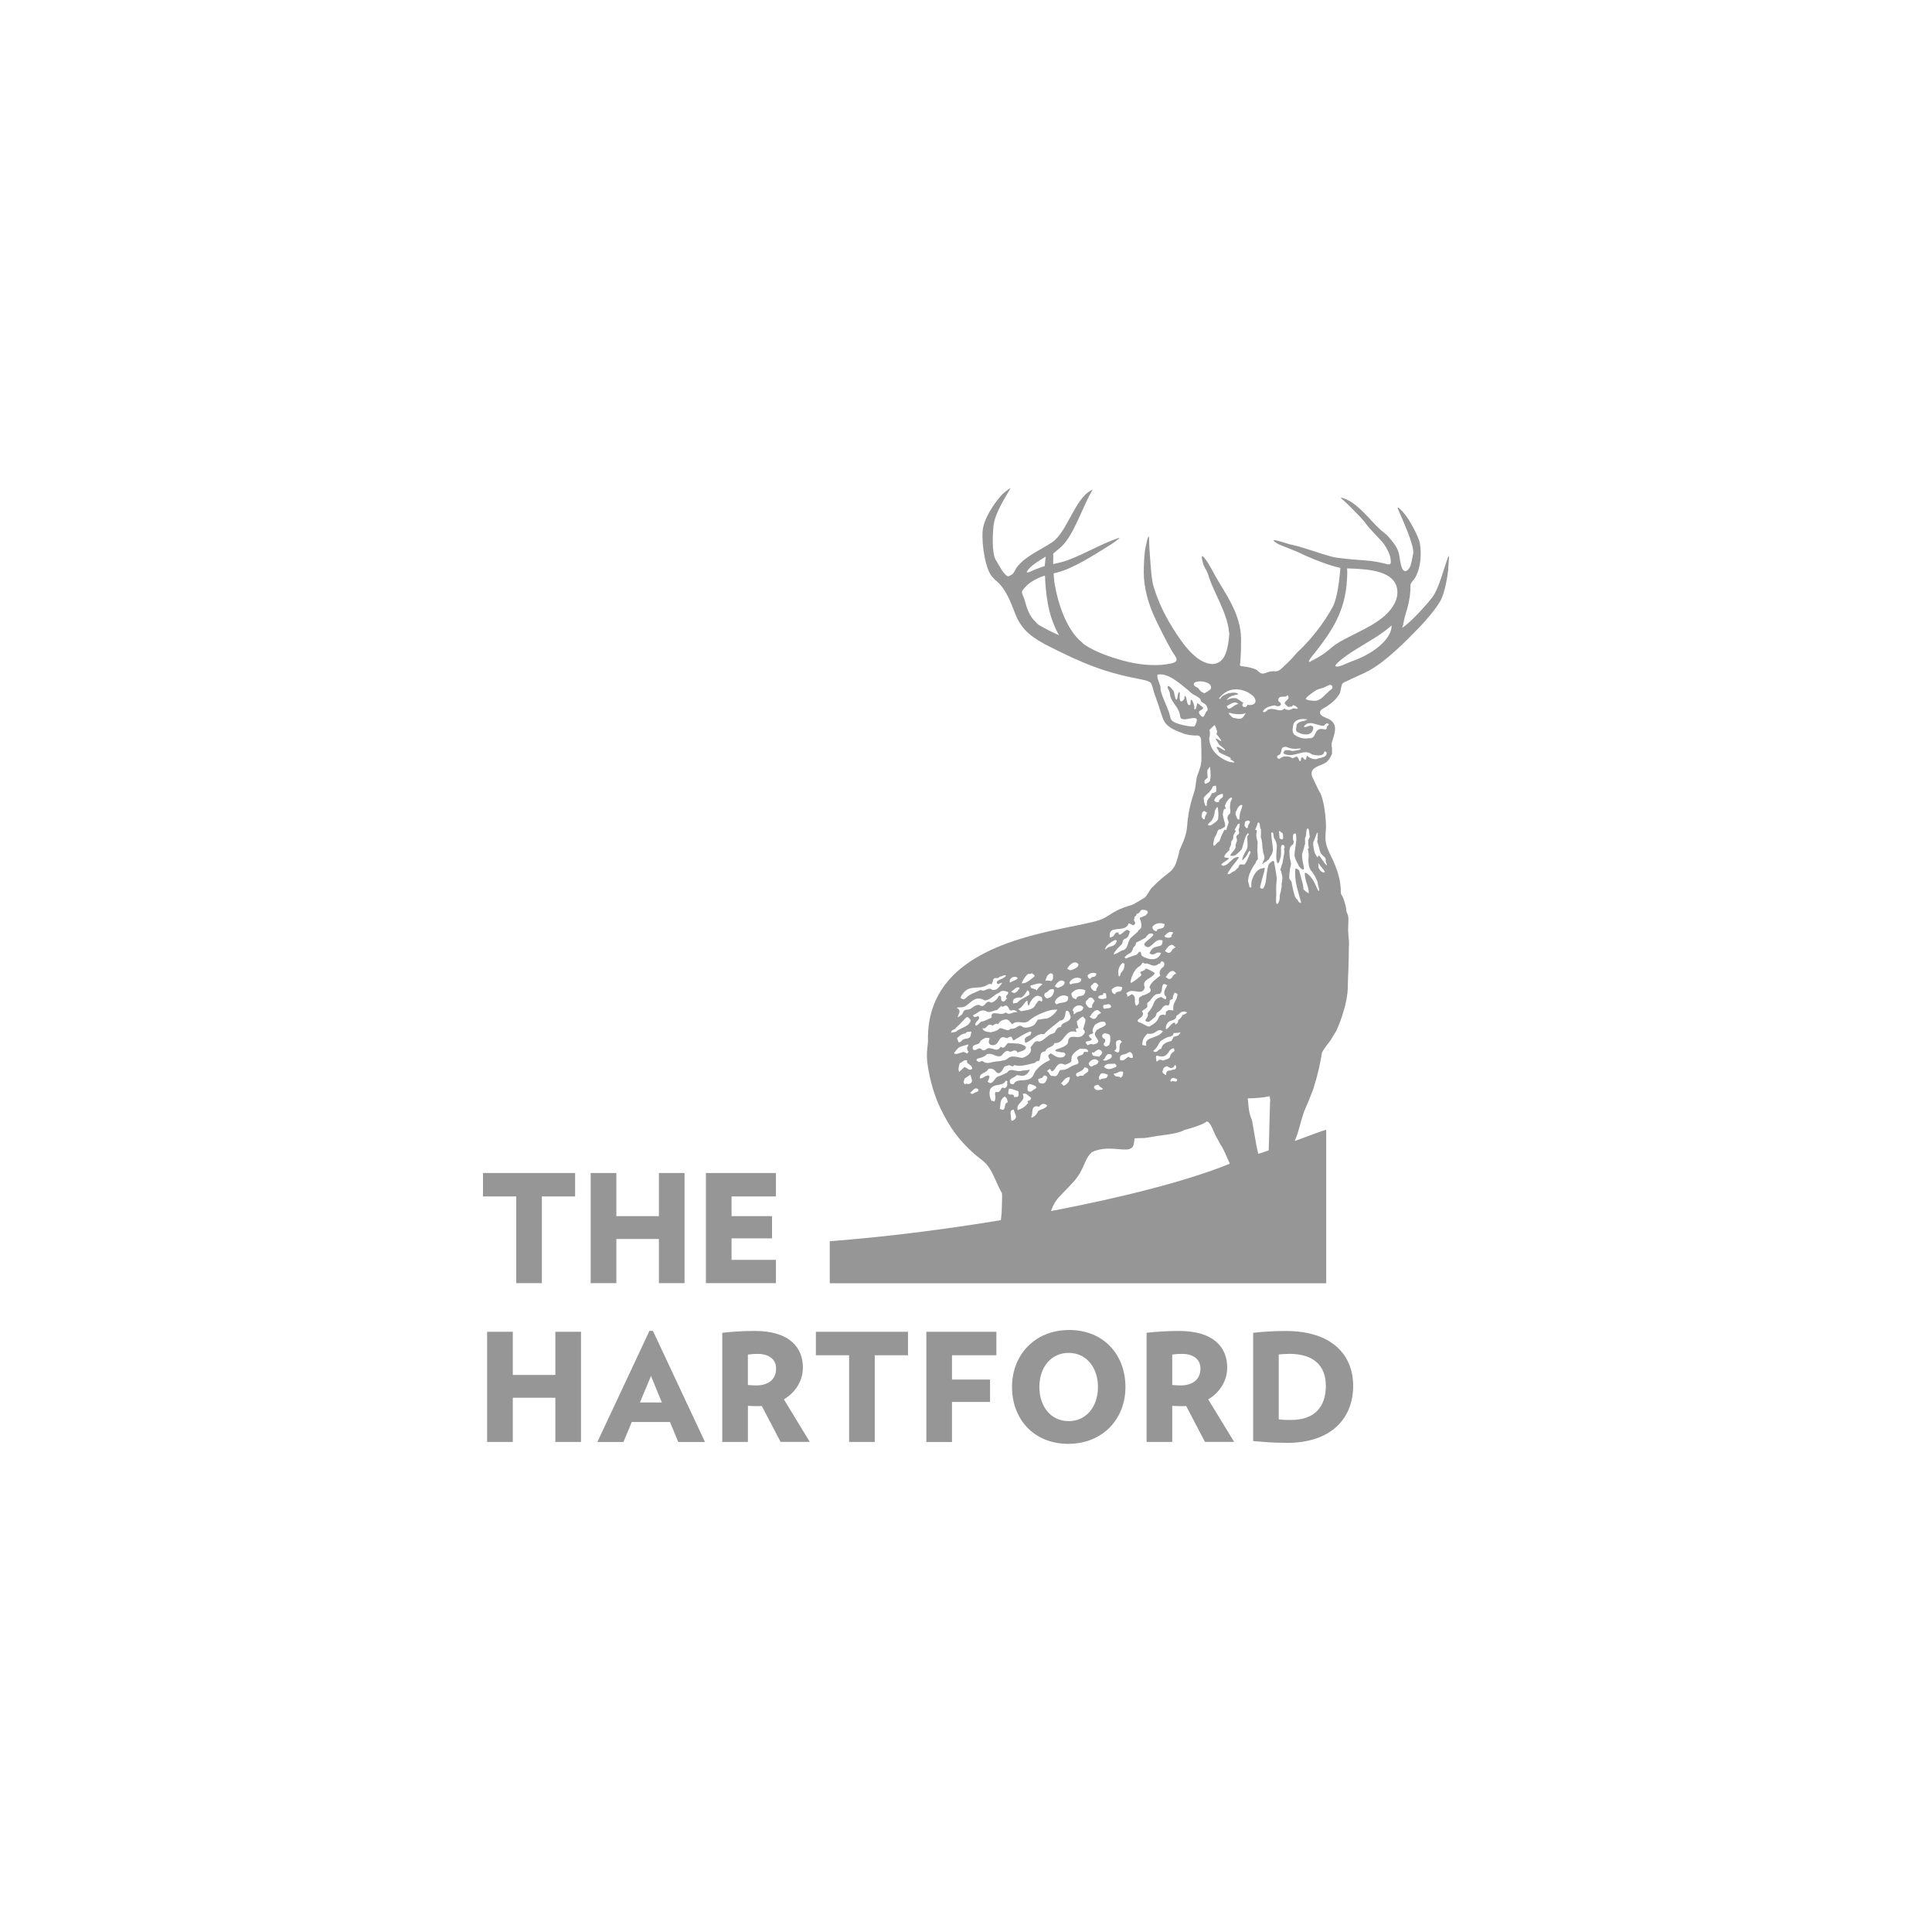 <?xml version="1.0" encoding="UTF-8"?><svg id="Layer_1" xmlns="http://www.w3.org/2000/svg" viewBox="0 0 400 400"><defs><style>.cls-1{fill:#969696;}</style></defs><polygon class="cls-1" points="100 242.86 100 247.71 106.88 247.71 106.88 265.66 112.19 265.66 112.19 247.71 119.07 247.71 119.07 242.86 100 242.86"/><polygon class="cls-1" points="136.42 265.66 136.42 256.52 127.61 256.52 127.61 265.66 122.29 265.66 122.29 242.86 127.61 242.86 127.61 251.79 136.42 251.79 136.42 242.86 141.73 242.86 141.73 265.66 136.42 265.66"/><polygon class="cls-1" points="146.15 265.66 146.15 242.86 160.65 242.86 160.65 247.71 151.46 247.71 151.46 251.79 159.84 251.79 159.84 256.39 151.46 256.39 151.46 260.84 160.65 260.84 160.65 265.66 146.15 265.66"/><path class="cls-1" d="m134.78,284.88l2.25,5.49h-4.54l2.29-5.49Zm-.32-9.34l-10.78,23.01h5.4l1.72-4.14h7.91l1.72,4.14h5.53l-10.78-23.01h-.72Z"/><path class="cls-1" d="m156.9,280.31c-.81,0-1.31.03-2.06.14v6.3c.69.05,1.07.09,1.69.09,2.53,0,4.15-1.22,4.15-3.51,0-1.9-1.49-3.02-3.78-3.02m4.72,18.23l-3.9-7.44c-.32.03-.6.03-.91.03-.78,0-1.22-.03-1.96-.06v7.47h-5.31v-22.6c1.94-.22,4.06-.38,6.75-.38,7.13,0,9.94,3.4,9.94,7.56,0,2.71-1.47,5.14-3.94,6.6l5.37,8.81h-6.04Z"/><polygon class="cls-1" points="191.79 275.73 191.79 298.55 197.1 298.55 197.1 290.26 204.98 290.26 204.98 285.62 197.1 285.62 197.1 280.59 206.29 280.59 206.29 275.73 191.79 275.73"/><path class="cls-1" d="m266.94,280.31c-.91,0-1.38.03-2.19.12v13.44c.97.1,1.37.12,2.53.12,5,0,7.22-2.81,7.22-7.07s-2.62-6.62-7.55-6.62m-.51,18.42c-2.68,0-4.19-.12-6.99-.37v-22.41c2.65-.28,4.5-.37,6.78-.37,9.5,0,13.93,4.92,13.93,11.36s-4.22,11.8-13.72,11.8"/><polygon class="cls-1" points="168.92 275.73 168.92 280.59 175.8 280.59 175.8 298.54 181.11 298.54 181.11 280.59 187.99 280.59 187.99 275.73 168.92 275.73"/><polygon class="cls-1" points="114.98 275.73 114.98 284.67 106.17 284.67 106.17 275.73 100.85 275.73 100.85 298.54 106.17 298.54 106.17 289.39 114.98 289.39 114.98 298.54 120.29 298.54 120.29 275.73 114.98 275.73"/><g><path class="cls-1" d="m244.76,280.31c-.8,0-1.31.03-2.06.14v6.3c.69.05,1.06.09,1.69.09,2.53,0,4.15-1.22,4.15-3.51,0-1.9-1.5-3.02-3.78-3.02m4.72,18.23l-3.9-7.44c-.32.03-.6.03-.91.03-.78,0-1.22-.03-1.97-.06v7.47h-5.31v-22.6c1.94-.22,4.06-.38,6.75-.38,7.13,0,9.94,3.4,9.94,7.56,0,2.71-1.47,5.14-3.94,6.6l5.38,8.81h-6.04Z"/><path class="cls-1" d="m221.26,280.1c-3.62,0-6.07,2.95-6.07,7.06s2.44,7.07,6.07,7.07,6.06-2.99,6.06-7.07-2.44-7.06-6.06-7.06m-.1,18.83c-7.09,0-11.63-5.08-11.63-11.77s4.75-11.8,11.84-11.8,11.64,5.08,11.64,11.8-4.79,11.77-11.85,11.77"/><path class="cls-1" d="m215.89,232.73c-.2,0-.39.12-.57.24l-.1.05-.03.04v.04s-.04.26-.04.26l-.02.12h.1s.02-.02.02-.02c.17,0,.42.19.68.19h.02c.18,0,.34-.11.46-.39l.02-.04-.02-.04c-.14-.32-.32-.45-.51-.45"/><path class="cls-1" d="m213.51,232.27c-.62-.15-1.26-.16-1.87-.18l.4,1.38.64-.02c0-.33-.04-.48.41-.51.49,0,.74.07,1.09-.31l-.24-.29-.43-.07Z"/><path class="cls-1" d="m299.96,115.13s-.08.03-.09.07c-.94,2.31-1.85,6.51-3.33,8.47-1.1,1.43-4.41,5.13-6.04,6.18-.11.07-.18.11-.22.14.05-.13.12-.3.16-.41.07-.19.11-.39.13-.57.38-2.33,1.46-3.98,1.46-7.92,0-.38.71-1.07.9-1.38,1.26-2.13,1.4-5.03,1.04-7.21-.23-1.44-2.33-5.15-3.12-6.03-.07-.09-1.28-1.56-1.45-1.38-.07.06.06.36.12.48.69,1.66,3.39,7.43,3.06,9.07-.13.64-.41,2.29-.64,2.7-.08.16-.54.96-1.02.91-1-.08-1.08-3.1-1.4-4.04-.44-1.22-1.24-2.15-2.22-3.26-.3-.34-1.04-.88-1.39-1.18-2.22-1.96-4.99-5.99-8.19-6.74-.02,0-.04-.01-.06.03-.01.03.02.12.08.18.12.12.87.68,2.4,2.27.88.9,2.07,2.07,2.78,3.08.85,1.2,2.95,3.09,3.68,4.16.5.74,1.2,1.95,1.32,3.06.08.73.08.95-.34,1.04-.27.08-2.08-.61-4.86-.82-.25,0-2.58-.21-2.83-.21-3.51-.4-3.29-.24-6.28-1.19-2-.63-4.43-1.5-6.6-1.94-.26-.05-3.14-1.04-3.31-.83-.13.14.83.74,1.04.83.85.38,3.3,1.29,4.24,1.73,1.19.59,2.27,1.05,3.33,1.47,1.65.65,3.22,1.24,5.2,1.7-.18,2.39-.65,6.37-1.6,8.09-1.89,3.44-4.52,6.77-7.29,9.37-.59.56-1.15,1.37-1.95,2.09-.68.63-1.58,1.66-2.23,1.81-.41.09-.98-.03-1.45.07-.66.14-1.17.51-1.74.42-.56-.1-.75-.59-1.24-.84-.65-.29-1.71-.52-2.52-.63-.61-.07-.86,0-.75-.56,0-.02.04-.06.06-.41.14-1.82.16-3.51.15-4.8-.08-5.25-3.38-9.43-5.34-12.98-.48-.87-1.5-2.85-2.29-3.76-.88-.98-.35.72-.22,1.27.17.63.72,1.34.9,1.87.14.3.25.74.35,1.04,1.04,3.1,3.69,7.28,4.09,11.03.02.24.08.54.07.7-.24,2.45-.6,5.53-2.91,6.03-.14.04-.34.08-.49.08-3.64-.02-6.79-5.02-8.41-7.63-1.63-2.65-2.83-5.07-3.89-8.48-.49-1.57-.69-6.16-.84-7.82-.03-.28-.06-1.99-.07-2.22,0-.09-.04-.22-.1-.22-.19,0-.48,1.55-.58,1.96-.33,1.32-.42,4.21-.42,5.39,0,3.28.97,6.57,2.3,9.44.8,1.74,2.55,5.21,3.53,6.88.29.49,1.03,1.44.98,1.8-.11.84-1.71.82-2.22.97-2.52.37-5.88.05-8.84-.77-2.85-.79-5.5-1.72-7.85-3.19-.25-.2-.53-.36-.7-.61-3.14-2.47-5.03-8.12-5.7-12.44-.1-.73-.16-1.69-.15-1.83.29-.07.54-.14.79-.2,3.31-.84,7.77-3.73,10.26-5.28.85-.51,1.68-1.06,2.45-1.7.09-.08.12-.12.1-.15-.01-.02-.08-.01-.17.02-3.6,1.13-8.39,4.09-11.74,4.96-.24.07-1.18.31-1.8.42,0-.32.03-.97.03-1.11,0-.39-.01-.75-.01-1.08.38-.26.77-.66,1.3-1.07,2.87-2.26,4.79-8.75,6.76-11.95.02-.03.09-.13.06-.15-.03-.03-.08,0-.16.05-3.46,1.63-5.09,8.76-8.19,10.8-2.52,1.67-5.68,2.94-7.38,5.29-.2.27-.62,1.3-.97,1.4-.14.03-.64.48-.91.33-.92-.56-1.75-2.33-2.38-3.32-.91-1.45-.66-5.68-.47-7.25.29-2.42,2.28-5.55,3.45-7.54.03-.04.04-.07.03-.08-.02-.02-.05,0-.09.02-.46.18-1.6,1.21-1.79,1.42-1.63,1.86-3.72,4.95-3.89,7.53-.17,2.43.5,7.82,2.07,9.42.28.34.57.64.92.89,1.93,1.73,2.83,4.31,3.82,6.81.31.83.65,1.47,1.19,2.22,1.77,2.65,5.12,4.08,8.12,5.58,2.84,1.41,6.19,2.87,9.38,3.88,2.02.64,4.68,1.3,7.09,1.74.91.18,1.72.35,2.18.73.32.27.53,1.42.72,1.99.23.72.51,1.43.7,1.99.53,1.48.86,2.91,1.41,3.98.78,1.44,2.63,2.06,4.33,2.69.22.03,1.27.35,2.49.28.78-.03.88.91.84,1.35-.03.63.05,1.06.04,1.69-.03,1.63.11,1.63-.1,3.03-.04.32-.42,1.3-.68,2.1-.06.12-.13.25-.15.36-.16.78-.26,2.24-.51,3.03-.23.83-1.25,3.36-1.51,7.23-.11,1.56-.68,3.04-1.39,4.54-.33.7-.27,1.09-.53,1.88-.27.83-.42,1.47-.7,1.9-.11.17-.57.84-.86,1.07-1.55,1.2-2.53,2.02-3.83,3.36-.51.51-1.06,1.81-1.54,2.07-.32.18-2.15,1.34-2.59,1.47-2.73.82-3.37,1.27-5.55,2.63-4.7,2.92-37.26,2.77-36.66,25.59,0,.26-.06.79-.13,1.34-.13,1.12-.16,2.34.1,3.85.51,3.24,1.41,6.22,2.6,8.69,2.03,4.22,3.92,6.65,6.92,9.37.76.68,1.64,1.25,2.39,1.98,1.5,1.47,2.28,4.29,3.42,6.21.12.13-.05,4.01-.05,4.06-.02.11-.07.77-.16,1.55-11.91,1.97-24.24,3.51-35.43,4.36v8.7h102.79v-31.78c-.72.17-3.58,1.24-6.55,2.35.05-.11.17-.38.18-.41.2-.51.35-.87.37-.96.64-1.92,1.03-3.99,1.73-5.48.46-.96,1.6-3.96,1.6-3.96,1.01-3.22,1.43-5.32,1.78-7.43.06-.46,1.61-2.38,1.61-2.38.46-.6.82-1.41,1.34-2.14,0,0,2.49-5.18,2.42-9.65-.02-.82.23-4.53.2-7.75.02-.18.05-.35.05-.56,0-.61-.06-1.17-.13-1.74,0-.05,0-.1,0-.15-.01-.12,0-.26-.02-.38-.13-.83.06-2.46.01-3.19-.06-.97-.4-.86-.46-1.86-.06-.68-.27-1.2-.45-1.84-.12-.47-.39-.89-.61-1.3-.04-.27-.07-.47-.07-.55.12-3.47-2.18-7.59-2.25-7.74-1.09-2.52-.97-2.62-.79-5.71-.12-3.78-.75-5.83-1.13-6.79-.16-.09-1.33-2.61-1.71-3.43-.16-.34-.18-.71-.1-1.05.26-1.08,2.13-1.39,2.89-1.91.49-.32,1.03-1.15,1.26-1.75.02-.06.03-.11.03-.19v-1.15c0-.09-.06-.16-.07-.24-.03-.18.02-.44,0-.64,0-.06,0-.11.02-.17.66-2.04,1.35-3.84-.6-4.86-.8-.43-1.87-.61-1.83-1.42.03-.61.81-.84,1.27-1.14,1.23-.8,2.07-1.55,2.77-2.69.29-.5.29-1.83.65-2.17.24-.25.93-.46,1.38-.7,1.48-.76,2.92-1.26,4.24-2.02,3.56-2.03,7.41-5.94,10.14-8.75,1.35-1.39,3.52-3.88,4.52-5.68.79-1.46,1.51-5.02,1.6-6.94.03-.46.13-1.99.13-2.06,0-.08,0-.16-.04-.16Zm-87.04,2.76c.79-.99,2.62-2.06,3.34-2.5.09-.05.19-.12.24-.17-.1.84-.15,1.62-.21,1.97-.4.15-1.1.39-1.81.65-.43.15-.99.5-1.63.67-.49.12-.14-.36.07-.63Zm2.1,11.46c-.28-.23-.55-.48-.77-.77-.85-.77-1.51-2.17-1.88-3.55-.7-2.69-1.43-2.15.22-3.8.4-.43,1.06-.86,1.8-1.26.46-.23,1.11-.56,1.54-.67.13-.04.19-.07.41-.11.02.28.06.7.07,1.19.27,4.43,1,7.86,2.84,11.13-1.65-.74-2.72-1.28-4.23-2.16Zm48.87,16.67c.31.19,1.05.38,1.29-.14.14-.36-.36-.51-.53-.81.01-.59.26-.81.83-.83.47,0,.76.1,1.1-.33.31.43.26.69-.11,1.03l-.18.16c-.18.17-.32.34-.31.59.31.2.52.73.97.66.33-.15.58.1.64-.25.09-.41,1.47.57,1.01.64-.46.07-.67-.26-1.1.04-.41.27-1.18.29-1.56-.1-.86.97-2.06-.23-3.23.19-.1,0-.18.04-.26.12l-.23.21c-.26.26-.45.29-.8.15.52-.97,1.52-1.11,2.48-1.33Zm-7.24-3.25c.9.2,1.45.36,2.11.82l.7.51c.27.35.83,1.09.19,1.64-.52.3-.97.27-1.4.14.03.72-1.37.7-.95-.22.03-.04.13-.08.2-.11-.11-.07-.22-.11-.32-.19-.41-.28-.82-.59-1.19-.77-.59-.17-1.52.03-1.98.39.32-.87,1.6-1.06,2.37-1.22-.35-.59-1.61-.28-2.06-.22-.78.34-1.26.43-1.72,1.18l-.23-.13c1.15-1.36,2.3-2.07,4.28-1.81Zm0,6.06c-.14,0-1.12-.15-1.39-.24-.12-.05-1.15-.98-.77-1,.33-.01.5.13.88.19.87.13,2.07.17,2.58-.19-.32.41-.48,1.14-1.3,1.24Zm.57,17.94c0,.29-.43,1.23-.54,1.89-.07.47-.05.85-.07.91,0,0,.01,0,0,.04-.02,0,0,.02-.09.05h-.14s-.05,0-.11-.04c-.04-.04-.1-.1-.13-.16-.02-.06-.07-.18-.1-.3-.02-.09-.25-.44-.25-.64,0-.01,0-.02,0-.03.03-.16.04-.26.04-.28h0s0,0,0,0c0-.02,0-.02.02-.04.01-.02.03-.06.04-.11.06-.09.1-.21.16-.34.11-.27.25-.55.39-.69.1-.12.19-.2.28-.26.1-.07.18-.12.31-.12.06-.01.12.02.15.05.03.04.03.06.03.08Zm-3.24-20.57c.68-.35,1.78-1.28,2.4-.41-.91-.07-1.99,1.8-2.4.41Zm3.67,24.73c.02-.06.04-.12.04-.12v-.02s.01-.58.18-.72c.13-.1.44-.18.62-.2.05,0,.26.2.29.22.06.05.03.05.03.07,0,.15-.41.65-.43.84-.02.1-.03.2-.03.28-.03.08-.03.11-.04.12-.02.02.05.02-.08.06h-.03s-.05,0-.05,0c-.01,0-.02,0-.02,0t-.09-.02s-.06-.05-.1-.09c-.03-.02-.05-.08-.09-.14,0-.03-.17-.18-.19-.29h0Zm-6.17-20.82c.23.35.54,1.18.5,1.57-.02.1-.09.19-.14.29.37.39.9,1.15,1.05,1.41l-.23.02c-.26-.2-.6-.43-.97-.5l.02.15c.28.31.4.72.66,1.04.36.45,1.07.72,1.3,1.27h-.24c-.32-.28-1.09-.66-1.5-.78l.02.31s.04.07.07.1c.01,0,.03,0,.05.01,0,.04.01.07.03.12.06.09.12.16.17.25.05.11.08.22.1.33.11.08.21.16.33.21,0,.02,0,.02.01.03l1.74.79c.15.08.34.25.45.39-.09.02-.17.05-.24.08.29.1.44.26.68.36.08.13.17.23.26.35-.12-.03-.24-.06-.36-.06-.32-.03-.64-.12-.96-.2-1.67-.67-3.85-2.12-3.92-4.84.17-.53.19-1.11.06-1.62l-.02-.04c.32-.37.79-.84,1.08-1.03Zm3.21,17.3c.05.25.1.92-.06,1.05-.15.15-.3.27-.3.27-.01,0-.04.03-.04.04,0,0-.15.36-.17.48-.02.13.08.54.21.76.13.24-.1.76-.17.94-.07.16-.23.69-.25.81,0,.14-.1.18-.18.09-.08-.08-.19-.12-.2-.07-.04.04-.24.36-.26.48-.04.13-.35.67-.41.82-.04.17-.2.65-.28.78-.04.12-.15.41-.22.43-.07.01-.13.04-.13.04h-.02s-.03,0-.04,0c-.02.01-.48.57-.67.71-.69.44,0-1.69,0-1.69.08-.1.31-.5.36-.62.03-.13.17-.48.2-.59.04-.11.23-.37.29-.4.05,0,.13-.03.15-.03.02,0,.05.02.06.02h.04s.98-.41,1.05-.68c.07-.26-.19-1.11-.24-1.3-.05-.19-.22-.86-.23-1.04-.03-.18.09-.92.24-1.14.16-.23.32-.02.35-.06.04-.03.04-.09,0-.12-.03-.02-.14-.55-.17-.56-.04-.02.17-.3.23-.57.06-.28.65-.92.84-1.04.2-.12.37-.11.41.03.05.13-.28.66-.32.85-.03.19-.15,1.05-.09,1.3Zm-5.34,2.21h-.09s-.04,0-.1-.01c-.04-.03-.07-.06-.11-.11-.01-.03-.06-.08-.09-.14,0-.04-.17-.19-.18-.31h0c.01-.08.03-.15.03-.15,0,0,.02-.62.18-.77.13-.11.23-.2.41-.21.04,0,.27.21.28.22.05.06.25.06.25.08,0,.15-.4.69-.44.89-.02.12-.02.23-.03.31-.02.08-.02.11-.03.14-.02,0,.05.02-.08.06Zm.51-3.09v.05c0,.11,0,.18-.08.26l-.04.02s-.02,0-.04,0c-.09,0-.11-.03-.12-.04,0,0-.02-.02-.02-.04-.02,0-.02-.04-.05-.06-.02-.07-.05-.15-.07-.23-.06-.17-.13-.37-.15-.52-.03-.22-.06-.47-.07-.65,0-.03,0-.07,0-.1,0-.08.03-.1.08-.18.06-.07.14-.15.23-.27.18-.21.6-.49.85-.79.49-.59.59-.79.7-1.15,0,0,.87-.35.69.01-.06.16.05.11.05.17,0,.22-.01.49,0,.59,0,.15-.01.35-.23.41-.13.04-.31.2-.44.21h-.09c-.07,0-.12,0-.16-.02,0,.02,0,.02-.02.03-.02.02-.07.27-.1.31-.09.09-.21.42-.35.56-.24.27-.49.6-.5.74-.06.38-.09.49-.08.64,0,0,0,0,0,.01Zm.16-5.79s-.15-1.12,0-1.37c.16-.24.52-.67.52-.61,0,.08.32,2.74-.18,3.11-1.35,1-.94-.33-.94-.33.35-.27.52-.49.56-.5.05-.02.08-.06.06-.09,0-.05-.02-.16-.02-.2Zm2.4,5.26c-.54.2-.81.02-1.03-.29.23-.75.88-1.23,1.74-1.37.08.16.14.47.02.66-.03.08-.21.23-.27.28l-.23.16c-.29.29-.27.21-.24.56Zm-1.41,3.67c.16-.33.35-.86.38-.95.01-.11.08-.48.1-.6.02-.11.07-.3.08-.35.02-.04.24-.53.38-.62.13-.1.21.05.21.14,0,.09.12,1.21.1,1.59-.03.4-.07.73-.08.76,0,.02-.17.21-.2.25-.03.06-.12.15-.21.24-.09.08-.86.64-1.07.73-.2.09-.54.03-.62-.09-.09-.11.77-.78.93-1.1Zm-3.17-28.55c1.31-.25,3.47.38,2.76,1.63,0,0-1.14.78-1.2.78,0,0-.53-.21-.63-.28-.32-.21-.58-.7-.79-.85-.19-.16-.99-.29-.78-.92.07-.2.51-.34.64-.35Zm.43,6.16c.02-.1.89-.42.84-.77.01.04-1.14-.96-1.2-.94-.18.09-.11,1.59-.65,1.22-.02-.01.01-.48,0-.56-.02-.13-.36-1.43-.64-1.35-.28.08.06.93-.27,1.06-.78.29-.53-1.78-1.01-1.84-.23.04-.03.52-.2.63-.13.36-.52.58-.73.43-.34-.26-.03-1.75-.2-1.85-.41-.23-.35,1.52-.63,1.57-.26.04-.5-1.57-.57-1.73-.15-.31-.96-1.25-1.15-1.11-.33.22.18.93.23,1.06.15.49.16.95.27,1.27.45,1.17,1.4,1.95,1.78,3.06.33.97-.01,1.44,1.05,1.49.72.04,2.23-.55,2.56-.07.21.29-.33,1.48-.5,1.55-.12.07-.93-.04-1.2-.06-1.1-.15-2.89-.61-3.41-1.15-.36-.37-.35-.95-.63-1.76-.42-1.2-1.4-3.18-1.7-4.47-.07-.31,0-.59-.07-.86-.08-.33-.85-2.05-.57-2.41.1-.11.93-.07,1.28,0,1.74.42,3.26,1.78,4.6,2.84.5.38.91.85,1.36,1.14.57.38,1.17.55,1.63,1.12.07.11.06.36.13.43.49.47,1.09.43,1.29,1.35.19.2.01.63-.15.71-.23.1-.4,1.1-.77,1.14-.16.03-.97-.55-.78-1.14Zm-2.99,62.13c.05.09.48.15.48.19.04.13-.18.14-.4.35-.14-.03-.24.16-.35.16-.29,0-.09-.08-.28.23l-.15.24c-.17.25-.36.46-.62.59v.05s-.06.07-.06.07c0,.03.02.06.02.08.02.37-.25.63-.61.75-.05-.08.06-.37-.08-.37h-.02c-.06.01-.07.01-.11.01h-.2s-.02,0-.02,0l-.02.03c-.51.4-.87.96-1.37,1.31l-.06.04c-.02-.09-.05-.19-.05-.3-.02-.38.13-.78.38-1.07.52-.73,1.7-.29,1.81-1.47.97-.52.57-.82,1.71-.9Zm-5.92,9.69c-.02-.07-.03-.13-.03-.19,0-.15.02-.25.17-.35.31.06.7.18,1.08.16.2.02.4-.02.57-.12.32-.17.51-.36.73-.64l.13-.23c.22-.3.38-.59.98-.7h.04s.16.53.16.53l-.24.19c-.11.07-.23.18-.34.29-.2.22-.34.49-.38.79-.27.48-1,.59-1.59.75-.06-.08-.15-.17-.32-.16-.06,0-.12,0-.19,0h-.16s-.06,0-.06,0l-.15.22c-.08.07-.13.1-.2.11-.04,0-.09-.01-.16-.04.01-.09.01-.16,0-.26l-.05-.32Zm1.42,2.46l.03-.03v-.06s0-.02,0-.02c-.02-.3.2-.43.5-.59.12-.02.22-.07.31-.12.32.23.62.38.89.38.33,0,.59-.24.73-.66.2.12.27.27.28.44,0,.16-.05.16-.12.39-.12.13-.3.17-.52.17-.22.02-.44.18-.68.18-.28,0-.58.08-.71.4l-.06.56c-.32-.13-.78-.46-.77-.73,0-.08.03-.19.13-.31Zm1.61,1.92c.06-.17.18-.11.29-.26.42-.13.68.09,1.05.22-.04.96-.84.15-1.16.44l-.13.13c-.13-.27-.17-.26-.05-.53Zm.62-8.82l-.48.87h0c-1.14.25-1.85.57-2.12,1.61-.39.02-.53.27-.72.44-.22.18-.38.23-.51.22-.13,0-.27-.08-.44-.21.84-.64,1.01-1.27,1.5-2,.02-.04,1.36-1,2.06-.96.1,0,.2-.2.31-.17h.07s.05-.03.05-.03c.33-.26.06-.56.42-.56l.61-.02c.29-.02.47-.07.68-.13-.42.7-.37.68-1.42.93Zm-5.68,1.85l-.83-.14c0-.72.05-1.4,1.05-2.35.2.02.37.03.54.03.72,0,1.01-.31,1.69-.71.07-.02.19-.04.3-.05.29,0,.54.1.68.26-.68.84-1.21.9-2.32,1.36,0,0-1.22.27-1.17,1.12.02.15.04.3.06.48Zm5.57-7.77c0,.14.03.28.07.41-.85.11-.85-.27-1.51.27l-.04.02-.09.63-.11.12c-.14-.07-.3-.12-.47-.12-.38,0-.77.22-.85.6-.31.91-1.12,1.4-1.95,1.87-.72-.06-1.46-.76-2.06-.85l-.33-.21s0-.08-.01-.1c-.03-.38.49-.49.88-.93.16-.21.23-.38.23-.56-.01-.19-.11-.34-.24-.49.11-.11.2-.22.3-.27.27-.21.6-.37.81-.64l.02-.03-.03-.8c.96-.57,1.19-1.89,2.34-1.88.04,0,.08,0,.13,0h.05c.41-.17.48-.65.52-.96l.05-.42c.08-.51.21-.67.42-.67.14,0,.35.08.65.25-.24.48-.67,1.04-.64,1.63.01.27.13.54.41.77v.18c0,.22-.03.25-.23.36-.05-.06-.11-.12-.22-.16l-.16-.08c-.09-.05-.2-.09-.28-.19l-.04-.06h-.07c-.63.06-1.22.48-1.49,1.05-.28.84-.73,1.57-1.33,2.26l-.05.05.04.07c.03.07.05.16.05.23.02.3-.21.62-.41.92-.02.02-.11.1-.11.24,0,.05.02.08.04.11.06.06.21.2.48.2.18,0,.39-.08.59-.28.69-.66,1.06-.61,1.19-1.47.04-.21.61-.39.94-.81l.21-.28c.23-.3.45-.59.89-.59.09,0,.21,0,.34.04l.08.03.05-.07c.57-.88-.28-.86.79-1.31l.09-.03-.02-.09v-.06c-.02-.36.17-.71.34-1.07.03,0,.07,0,.09-.02.19,0,.35.11.54.3-.04,1.23-.92,1.59-.88,2.89Zm-8.45-2.87l-.07-.04-1,.56c.03-.09.04-.18.03-.26,0-.15-.08-.29-.23-.44.38-.39.7-.51,1.16-.52.15,0,.32,0,.51.03l.59.09c.2.02.38.04.55.04.48,0,.87-.23,1.01-.87v-.05s0-.04,0-.04c-.08-.2-.12-.37-.13-.52-.06-.81.88-1.16,1.66-1.71.23-.18.41-.36.51-.58l.05-.1-.09-.06c-.37-.27-1.23-.73-1.68-.86l-.11-.02-.04.07c-.1.23-.34.35-.6.44l-.25.09c-.12.04-.24.11-.24.25.06.25.26.32.24.41,0,.04,0,.05-.02.08,0,.17-1.81,1.62-2.21,1.63,0,0-.01-.03-.01-.05-.05-.62.62-2.77,1.9-3.41.37-.24.47-.75.65-.71.06,0,.17.03.34.17l.05.03h.06c.07-.03.16-.03.22-.04.5-.03.99.44,1.66.45.3,0,.62-.12.97-.41.14-.03.24.05.31-.13l.08-.13c.08-.21.15-.24.24-.24.08,0,.23.07.39.23.07.11.11.23.12.34.01.23-.1.44-.27.67l-.26.16c-.27.34-.47.63-.45,1.01,0,.17.05.35.15.54-.77.61-1.99,1.4-2.24,2.41l-.02.06.05.05c.15.2.21.36.22.48.06.47-.79.84-1.37,1.06-.24,0-.43.08-.55.23l-.23.14c-.09.04-.15.09-.2.1l-.07.03v.07c-.05.19-.05.35-.05.5.01.11.02.23.03.33,0,.32,0,.52-.6.8-.18-.33-.22-.5-.24-.74,0-.15,0-.34,0-.6v-.04c0-.32-.07-.67-.48-.95Zm-2.09-1.46c0,.23-.1.6-.3.75-.07.06-.3.12-.39.14l-.27.04c-.41.16-.34.07-.49.49-.58-.09-.73-.45-.77-.92.57-.69,1.38-.84,2.22-.49Zm-.83-3.01c-.05-.85.33-1.52.81-1.99.02-.03.04-.04.09-.04.08,0,.22.06.39.18v.32c-.08.47-.07.56-.31.99h0c-.29.58-.52.42-.57,1.08l-.26.26c-.14-.4-.13-.29-.15-.81Zm-.43,15.23l-.02-.33c-.03-.2-.03-.36-.02-.48.05-.3.23-.45.84-.52l.38.45c-.31.2-.43.46-.47.74-.03.24-.01.51-.04.77,0,.07,0,.12-.01.17-.09.43-.19.47-.42.45-.18-.03-.43-.18-.68-.34.21-.08.41-.21.46-.53,0,0,0-.01,0-.03,0-.02,0-.03.01-.05.02-.1,0-.2-.03-.3Zm-.92,2.01c.05.49-.63.68-1.21.93h-.14s-.08.01-.08.01c-.24-.01-.29-.02-.39-.18.32-.06.34-.26.51-.58l.14-.22.13-.14c.18-.27.33-.23.54-.23.11,0,.26.04.44.13.04.09.06.19.06.27Zm-1.41-9.78h-.17c-.23-.17-.29-.61-.08-.79.51-.04,1.09-.37,1.45.08.36.83-.98.47-1.19.71Zm.54,5.19c.75.13.53.84.55,1.5,0,.15-.09.32-.12.55-.14.08.01.15-.12.26-.28.18-.41.3-.61.29-.23,0-.41-.1-.54-.57.31-.21.38-.5.36-.69,0-.11-.04-.2-.04-.21l-.02-.05-.05-.02c-.4-.18-.51-.32-.52-.52-.02-.1,0-.23.06-.39.41-.29.32-.31.7-.23l.34.07Zm-1.1,3.77c.02.23-.12.38-.21.52-.18.15-.31.26-.4.45-.33-.1-.53-.08-.84-.13-.53-.05-.64-.32-.71-.78.27.04.34.08.58-.08.13-.1.28-.24.4-.31.47-.33.81-.21,1.17.33Zm-.76,1.93c-.27.94-1.03.61-1.35,1.07-.51-.02-.64-.3-.68-.72.35-.61,1.36-1.24,2.03-.36Zm0,4.85c.11.24.2.34.43.51.19.11.26.12.44.24l-.09.23c-.59.04-1.27.37-1.66-.28-.26-.41.34-.73.87-.7Zm.4-1.11l-.17.14c-.16-.33-.23-.52-.07-.84.08-.2.22-.36.36-.53.56-.17.9.09,1.39.23-.06,1.11-1.07.64-1.52.99Zm1.04-2.34l-.33-.28c.56-.87,1.33-.52,2.23-.66.31.24.41.34.31.67-.7.26-1.4.72-2.2.27Zm1.88,1.12c.66-.03.97-.66,1.75-.37.03.36-.03.88-.38,1.15l-.12.09c-.21-.23-.28-.2-.64-.25-.51-.02-.65-.2-.82-.61h.22Zm1.13-2.83c-.17-1.36.68-.91,1.51-1.39,0,0,.45-.38.73-.17.29.2.38.66.38.66l.04.42c-.26.09-.45.14-.7-.03l-.19-.15c-.61.28-.97,1.05-1.78.66Zm11.09-17.53c-.25.16-.16.26-.28.39-.23.3-.4.4-.57.4-.22.02-.5-.19-.83-.45.13-.07.19-.11.23-.19.05-.09.03-.12.2-.33.28-.35.53-.62.98-.72.17,0,.27.08.43.17l.15.15c.09.07.17.13.26.19-.26.09-.34.23-.56.37Zm.16-5.97c.09.06.16.13.26.19-.26.09-.35.23-.57.37-.25.16-.16.26-.27.39-.24.31-.41.4-.58.4-.23,0-.51-.18-.84-.44.14-.07.19-.12.23-.2.05-.09.03-.11.21-.31.27-.36.52-.61.98-.73.16-.01.27.08.42.17l.16.15Zm-1.46-2.76c.45-.28.71-.28,1.09-.15l.16.05c-.16.18-.23.31-.36.51-.16.23.03.35.03.35-.5.15-.47.27-.91.2-.1-.03-.18-.05-.27-.07l-.21-.07c-.34-.26.27-.51.47-.82Zm-.57-1.87c0,.24-.12.63-.35.79-.08.05-.34.12-.43.15l-.32.04c-.46.16-.39.09-.56.52-.67-.09-.82-.47-.87-.96.66-.74,1.58-.9,2.52-.53Zm-2.64,1.99s.1.03.18.06c.08.04.13.09.13.13,0,.01,0,.01,0,.02.02.13-.41.57-.87.93-.45.39-.9.7-1,.99-.01.03-.01.07-.01.11.08.41.6.54.86.56.04,0,.09,0,.13-.03.88-.5,1.36-1.47,2.26-1.46.15,0,.34.03.53.1-.02.56-.03,1.08-.67,1.15-1.21.31-1.46.34-1.99,1.4l-.05.12.11.06c.2.12.38.17.53.17.28,0,.46-.14.71-.26.2-.1.37-.14.54-.14.16-.01.33.03.53.09-.36.85-.93,1.28-1.8,1.29-.2,0-.41-.01-.65-.06-.34-.04-1.61-.5-1.65-.84l.02-.03-.02-.05s-.05-.17-.07-.27c-.02-.06-.04-.12-.06-.16-.03-.04.01-.08-.13-.16h-.04l-.04.02c-.38.22-.5.64-.8.67-.88.26-2.06.74-2.06.74l-.29-.24s.23-.25.53-.51l.45-.27c.15-.15.54-.2.57-.55v-.04c-.05-.14.15-.03.15-.13,0-.17.05-.33.15-.57l.38-.35c.03-.1.2-.57.2-.66,0,0,.5-.18,1.7-.86.2-.03.27-.18.38-.35l.21-.25c.21-.23.4-.4.67-.4.08,0,.17.01.27.03Zm-8.73.77c-.06-1.56.49-1.53,1.45-1.69.94-.12,2.09-.07,2.44-1.15.07-.24.81.33.99.33.25-.07.36-.29.41-.43l-.3-.71s.16-.21.15-.52c0-.18,0-.1.3-.29.11-.04.02-.46.29-.46.02,0,.06,0,.09,0h.04l.02-.02c.26-.15.4-.38.52-.58.07-.06.15-.12.2-.18h.37c.7.03.89.25.9.52.02.18-.09.22-.28.45-.13.22-.29.32-.56.33l-.41.23c-.17,0-.36.06-.41.25v.05s.01.04.01.04c.37.61.33,1.29.34,1.62,0,.05,0,.09-.01.12-.14.31-.35.43-.57.62-.08.07-.13.18-.15.28l-1.39,1.24-.07.08c-.78.82-.45,2.36-1.81,2.57h-.02l-.02.02c-.63.36-1.36.8-1.64.78-.03,0-.03,0-.04,0v-.03c-.04-.16.43-.79.91-1.29.48-.52.77-.77.77-.77.15-.29.2-.57.2-.74l.3-.31c.88-.29.9-.76,1.13-1.49l.03-.1-.08-.06c-.08-.05-.22-.26-.49-.26-.1,0-.2.04-.3.11-.46.34-1,.89-1.25.86-.05.01-.08,0-.1-.03-.23-.15-.03-.4-.16-.41-.09.02-.05.02-.09.02h-.37l-.03.02c-.54.55-.46.96-1.29.98h-.02s0,0,0-.01Zm1.05.58c.08,0,.15,0,.2,0,0,0,.02,0,.05,0,.02,0,.03,0,.04,0,.03-.01,0-.01.12.19-.25.78-.6.95-1.35,1.15-.13.04-.23.08-.32.1h-.04c-.24.14-.41.31-.57.48,0,0-.01,0-.01,0,0,0-.04-.02-.09-.06,0,0-.03,0-.03-.04.14-.77,1.26-1.4,2.01-1.85Zm-2.95,11.42l.18-.04c.34-.04.39-.09.4-.39.21-.08.6-.09.57.29l.09.7c-.52.19-1.24.37-1.74-.07.04-.2.11-.33.28-.43.08-.03.15-.03.21-.05Zm.14,3.63c-.27.09-.36.25-.6.4-.27.16-.18.27-.3.42-.25.34-.44.43-.62.43-.24,0-.55-.19-.91-.48.15-.08.22-.13.27-.22.04-.08.02-.13.21-.34.29-.39.57-.66,1.06-.79.18,0,.3.09.46.2l.17.16c.09.07.18.14.26.21Zm-.66-5.81l.12.14c-.16.19-.24.36-.39.59-.17.25-.04.51-.04.51-.43-.02-.43.17-.76-.15-.09-.08-.15-.16-.22-.23l-.15-.2c-.22-.54.32-.63.53-.99.41-.19.63-.05.9.31Zm-.34-2.34c0,.19-.08.48-.26.59-.05.05-.24.09-.31.11l-.22.03c-.34.13-.29.06-.4.39-.49-.07-.6-.35-.63-.72.47-.55,1.15-.67,1.83-.39Zm-1.54,5.08c.48-.23.73-.06,1.05.41l.14.18c-.19.24-.28.47-.45.74-.2.35-.05.67-.05.67-.5-.03-.49.21-.89-.18-.09-.11-.17-.21-.24-.31l-.18-.24c-.26-.7.37-.79.61-1.27Zm-.44,8.97c.3-.04.71-.04,1-.36l.08-.09-.33-.26c-.2-.16-.28-.26-.28-.42,0-.05,0-.1.02-.16.2-.29.57-.13.82-.43l.04-.08-.04-.05c-.08-.13-.1-.25-.12-.37,0-.28.14-.59.29-.86l.27-.42c.12-.02.86-.49.96-.49l.54-.09c.46,0,.58.05.7.55v.02c0,.25-1.04.73-1.3.8l-.34.25c-.24,0-.34.18-.35.33-.22.22-.31.44-.29.64.02.34.24.6.44.89.17.24.24.42.25.57.03.3-.27.53-1.01.69-.14-.08-.29-.1-.43-.1-.28,0-.53.12-.73.25-.17-.16-.43-.45-.42-.6,0-.06.01-.12.23-.2Zm-.29-10.57c0,.3-.13.79-.39.98-.09.07-.39.16-.51.19l-.36.04c-.53.21-.45.09-.64.63-.77-.11-.95-.58-1.01-1.19.74-.92,1.81-1.11,2.9-.65Zm-2.66,4.13c.23-.77,1.41-1.48,2.23-.62-.13,1.09-1.15.77-1.54,1.18l-.36.28c-.27-.24.16-.46-.34-.85Zm-.15-5.43l-.21.09c-.23-.1-.38-.28-.22-.54.4-.64,1.43-1.18,2.37-.64.05,1.13-1.21.77-1.94,1.08Zm0-4.24c.47-.33.97-.35,1.37.13.02.46-.29.67-.66.89-.35.19-.65.26-1.01.39l-.66-.32c.24-.45.54-.84.96-1.09Zm-9.03,8.63c.06,0,.12,0,.18-.03l.08-.03v-.07c.11-.73,1.06-1.83,1.65-1.83.27-.01.59.09.95.34v.17c.03.16.06.27.06.36,0,.12.05.21-.19.32l-.16-.05c-.05-.08-.04-.13-.19-.13-.01,0-.03.01-.03.01-.07,0-.14.01-.15.01h-.07s-.59.79-.59.79c-.49,1.13-1.85,1.13-3.02,1.39l-.59-.44c.89-.31,1.21-1.35,1.79-1.73h.14v.55s.03.02.03.02c.14.07-.08.34.12.34Zm-.91,3.58c.32,0,.65-.08.98-.3,1.77-1.6,4.69-2.33,5.03-2.34.35.01.92-.04.92-.04-.19.54-1.22,1.56-2.09,1.83-.08.02-.17.03-.24.03-.4.01-1.1.2-1.49.2-.06,0-.12.01-.18.02h-.05s-.02.05-.02.05c-.19.37-.41.7-.68,1.01l-.24.18c-.41.2-.98.41-1.5.42-.22,0-.42-.03-.61-.09-.21-.2-.41-.31-.62-.31-.18.01-.35.09-.54.21l-.3.19c-.26.13-.53.23-.81.25-.07,0-.14-.02-.22-.03h-.05l-.04.04c-.2.19-.4.26-.59.26-.48,0-1.02-.4-1.56-.4-.03,0-.06,0-.09,0h-.05s-.02.04-.02.04c-.33.48-1.23.7-1.85.81-.98-.16-1.43-.19-1.66-.87.13.04.23.06.35.06.15,0,.28-.08.44-.26.26-.28.5-.53.78-.53.12,0,.27.03.46.16l.04.03h.05c.31-.15.55-.38.82-.37.07,0,.14.02.24.04l.08.05.05-.09c.31-.57.95-.88,1.71-.89.13,0,.26.15.4.17l.73.84.09-.07c.36-.31.7-.39,1.07-.39.41-.01.84.1,1.28.08Zm6.79-3.77c-.27-.12-.44-.39-.27-.72.45-.86,1.6-1.54,2.67-.82.09,1.5-1.35,1-2.17,1.43l-.22.1Zm.45-4.71c.41-.31.87-.33,1.22.13.02.42-.25.62-.57.83-.31.18-.58.24-.89.35l-.58-.31c.2-.41.47-.77.83-1Zm-2.71-.38l.11-.33c.13-.37.41-.84.84-.97.26-.11.62.16.57.41v.24c.02.39-.02.74-.42.93-.17-.03-.34-.07-.49-.09-.29-.05-.4-.02-.67.04l.06-.22Zm-.21,2.87c.22-.29.19-.11.42-.26l.18-.15c.47-.45.52-.53,1.23-.51.28.31-.05,1.54-.92,1.8-.45.21-.73.05-.9-.28l-.12-.24.12-.37Zm-.46-1.93l.03.02c-.61.38-.87.69-1.23,1.27-.08-.11-.17-.22-.37-.28h0c-.58-.18-.88-.14-.89-.55,0-.06,0-.13,0-.21.57-.09,1.26-.41,1.83-.43.24,0,.44.07.63.19Zm-2.82-2.17c.07,0,.14,0,.22.04l.05.02.04-.02.11-.05c.08-.07.11-.08.17-.08.02.01.06.01.09.02.07.07.12.09.14.1l.19.14c.13.09.17.16.18.25v.08c-.48.46-1.65,1.45-2.33,1.46-.11,0-.23,0-.36-.01.19-.5,1.04-1.96,1.51-1.94Zm-1.65,4.94c.42-.04,1.2-1.2,1.31-1.48.23.02.3.08.39.3v.02c.06.11.08.3.1.46-.27.41-1.95.97-2.55,1.76-.17.06-.3.07-.52.07h-.02s-.24.13-.24.13c-.07-.16-.11-.3-.12-.42-.02-.54.55-.86,1.32-.88h.13c.06.03.13.04.2.05Zm-.25-2.06c-.04.22-.64,1.05-1.06,1.09h0c-.17,0-.58-.09-.68-.28v-.02c.34-.2.51-.39.82-.62.23-.17.39-.24.57-.24.1,0,.22.02.36.07Zm-1.04-2.25c.24,0,.45.07.62.23-.03.39-.96.59-1.54.93l-.05.04-.03-.07c-.02-.07-.03-.13-.03-.2-.02-.52.5-.92,1.03-.93Zm-.77,7c.11,0,.21-.05.33-.14.55.02.78.16.99.5-.15-.01-.27-.02-.37-.02-.26,0-.45.06-.85.2-.17.07-.32.11-.49.11-.2,0-.4-.06-.62-.21l-.09-.08-.08.06c-.21.2-.48.26-.78.26-.17,0-.35-.02-.53-.05l-.53-.07c-.15-.02-.27-.03-.38-.03-.21,0-.39.05-.49.17-.11.12-.13.29-.13.48,0,.08.02.18.04.27-.81.28-1.26.68-2.11.83-.09,0-.21.06-.28.17l-.27.26c-.19.2-.38.38-.52.38-.05,0-.12-.02-.22-.08,0-.04-.02-.08-.01-.11,0-.23.11-.43.31-.65l.21-.2c.16-.2.29-.35.29-.57-.01-.09-.05-.19-.13-.29l-.05-.08-.37.14c-.16.04-.27.07-.36.06-.21,0-.27-.08-.33-.39.85-.3,1.25-.96,2.04-.96.15,0,.31.02.5.06.23.19.49.27.73.26.58-.02,1.16-.35,1.64-.41h.04l.87-.85c.04.07.12.13.22.17,0,0,.01,0,.05.01.11-.01.15-.05.21-.08.03-.02.06-.03.07-.04h0s.03-.02.03-.02l.04-.03c.08-.05.16-.08.26-.07.07,0,.14,0,.23.04.23.1.34.3.43.51.1.18.16.44.45.46Zm-10.39-2.82c1.62-3.1,3.64-1.11,5.77-2.68.06,0,.21-.01.34-.03h.01l.18.06.08.03.05-.09c.31-.56.17-1.2.79-1.22.08-.01.19,0,.32.03h.03s.22-.08.22-.08c.14.03.22-.23.37-.25.32-.02.64-.25.89-.28.23-.03.31.01.31.05.09.2-.7.65-1.35.9-.34.16-.57.32-.55.59,0,.08.05.15.1.2h0c.07.07.15.08.22.08.25-.04.59-.27.73-.27,0,0,0,.01,0,.02.02.19-.1.26-.19.37l-.17.24c-.38.47-.71.82-1.23.87-.14.02-.29.01-.45-.04-.2-.17-.41-.24-.6-.22-.45.06-.76.36-1.17.39-.14.02-.3,0-.5-.1l-.05-.03-.06.02c-1.04.51-2.23.76-3.1,1.73l-.42.21c-.29-.06-.61-.29-.61-.41,0-.03,0-.06.02-.09Zm-.77,2.21s.09-.07.31-.07h.05c.1,0,.21,0,.32,0,.34-.02.73-.04,1.06-.26.21-.11.4-.26.59-.42l.55-.46c.46-.37.94-.68,1.55-.68.38,0,.8.09,1.32.38h.04s.02,0,.02,0c1.22-.09,1.92-1.3,2.93-1.59h.04s.03-.05.03-.05c.14-.23.4-.31.71-.32.37-.01.78.11,1.04.21.02.07.03.13.03.18,0,.16-.03.27-.21.42-.15.15-.23.3-.22.44.02.16.12.25.2.34-.19.15-.22.18-.39.38-.12.16-.23.22-.37.22-.06,0-.13-.01-.21-.04-.21-.11-.23-.29-.26-.52,0-.07,0-.16,0-.23,0-.13-.06-.39-.31-.38-.05,0-.08,0-.12.02h-.06s-.25.45-.25.45c-.36.46-.67.73-1.28.95-.22-.14-.38-.21-.55-.21-.28,0-.46.19-.67.43l-.25.27c-.17.14-.31.21-.46.21-.15,0-.34-.07-.54-.23l-.02-.02h-.03c-.06,0-.11,0-.14,0-.45,0-.79.21-1.16.48l-.29.21c-.26.16-.56.29-.91.3-.05,0-.11,0-.18,0h-.05c-.31.08-.5.29-.6.55l-.12.25c-.07.22-.77.71-1,.79,0-.19.19-.61.35-1.02.03-.09.05-.18.04-.26-.07-.49-.6-.62-.53-.7h0Zm.74,7.05c-.43.25-.46.08-.53-.18h0c-.08-.2-.11-.31-.2-.56l.39-.36c.38-.31.79-.58,1.3-.62h.07s.03-.05.03-.05c.12-.22.32-.29.55-.29l.55-.03c.2,0-.02.42-.03.54l-.08.34c-.07.34-.12.19-.32.41,0,0-.34.15-.51.15-.44,0-.94.36-.94.36,0,0,.04.13-.26.3Zm-1.58-2.46l.28-.11c.12-.06.16-.09.23-.15.18-.24.35-.44.54-.57h.02c.58-.56,1.69-1.81,1.78-1.81.29,0,.48.15.7.49l.13.22c-.42,1.39-2.05,1.39-3.08,2.33l-.99.19c.03-.28.05-.38.39-.58Zm.92,4.94c-.07.04-.15.04-.25.04h-.22c-.19-.07-.23-.15-.23-.17,0,0,.02-.05.07-.1h0c.65-.77.7-1.09,1.72-1.37,0,0,.6-.15.72-.2.98-.39.17.44.18.56,0,.18.06.35.15.61.07.2.18.16.19.27,0-.03-.16.1-.32.32-.2-.03-.4-.33-.81-.33-.05,0-1.1.35-1.1.35l-.11.04Zm.35,3.78c-.25-.74-.03-1.09.12-1.81.1-.04.22-.08.34-.16.43-.3.57-.55,1.21-.43-.11.43,0,.55.4.8l.21.17c.29.23.45.42.45.78-.37.27-.65.22-.99-.03l-.24-.16c-.32-.21-.47-.24-.7.11l-.8.74Zm1.79,2.52c-.08-.05-.19-.14-.3-.13l-.22.2c-.61-.48-.22-.74-.08-1.27l1.14-.75c.1.35.32.87.33,1.2.01.5-.37.69-.88.76Zm1.74,1.66c-.19,0-.34.14-.46.23-.28.24-.48.14-.78-.09.16-.14.3-.26.42-.41l.17-.16c.3-.31.58-.51,1.07-.18.15.46-.1.46-.41.61Zm.09-6.56s0-.05,0-.09c-.05-.33.48-.36,1.02-.53h.06c.44-.2.77-.33,1.07-.7.17-.02.35-.05.52-.05.8-.02,1.15.51,1.97.51.12,0,.26-.01.4-.05.63-.54.57-.94,1.44-1.09.16.12.29.18.45.18.09,0,.19-.02.31-.04l.26-.12c.12-.05.26-.09.38-.09.2,0,.39.07.57.36l.05.07.07-.03c.44-.23,1.64-.33,1.64-1.07v-.03s0-.04,0-.04l-.03-.03c-1.07-.92-2.41-.6-3.58-.79-.18.08-.28.17-.38.31-.21.29-.46.67-.76.66-.11,0-.24-.03-.39-.14l-.08-.06-.05.08c-.26.42-.53.54-.83.55-.45,0-.98-.32-1.51-.32-.26,0-.54.11-.77.38l-.45.05-.32-.1c-.06-.18-.26-.29-.45-.29-.3.01-.59.25-.77.34h-.18c-.23,0-.37-.04-.45-.21,0-.06-.02-.13-.02-.19-.06-.8.95-.6,1.43-1.07.13-.4.35-.56.59-.72l.38-.2c.19-.09.18-.13.36-.14.07,0,.15,0,.21,0,.47,0,.51.07.51.17.01.16-.15.45-.14.76.01.2.12.4.41.53.18.06.33.07.47.07,1.28-.07,1.1-1.68,2.11-1.65.2,0,.45.06.78.2l.05.02.05-.04c.16-.16.41-.21.7-.3.1.06.16.1.24.24.09.21.11.39.28.52l.05.03.05-.03c2.31-1.43,3.18-1.83,3.46-1.81.11,0,.11.01.14.09-.02.47-.15.66-.62.84l-.22.13c-.24.07-.41.26-.5.52.02.11.02.2.02.27v.09s.02.06,0,.1c.02.11.02.2.12.27l.03.02h.04c1.11-.33,2.12-1.81,3.37-1.81.12,0,.23.01.35.03h.05s.05-.03.05-.03c1-1.15,2.05-1.72,3.23-2.78.67-.05.9-.4,1.08-.99.07-.33.05-.67.19-1,.08-.02.16-.05.23-.05.4-.05.63.88.75,1.33-.19.65-.45.76-1.1,1.08-.58.24-.81.36-.93.96-.37.02-.66.08-.82.41l-.17.18c-.2.38-.25.69-.9.82-.71.14-1.87,1.59-2.62,1.58-.06,0-.11-.02-.16-.03-.09-.02-.19-.03-.27-.03-.24,0-.44.13-.61.32l-.18.22c-.18.22-.34.5-.52.7l-.05.04.02.06c.05.13.08.25.09.38.06.88-1.09,1.55-1.86,1.74-.61-.06-1.22-.3-1.86-.29-.31,0-.62.07-.92.25-.31.36-.73.53-1.2.57l-.45.11c-.8.11-1.43.13-1.74.24-.28.05-.6.16-.94.16-.3,0-.62-.06-.96-.31-.09-.05-.16-.09-.25-.09-.07,0-.13.04-.19.08-.15.07-.28.11-.38.11-.19,0-.31-.11-.5-.28Zm2.48,3.11l-.04-.03h-.04c-.55.1-.97.39-1.23.56-.17.06-.29.08-.36.08-.13,0-.13-.03-.14-.14-.02-.2.14-.53.14-.53.44-.53,1.17-.52,1.65-1.3.13-.03.3-.07.45-.07.3,0,.55.12.86.39.28.28.45.56.76.57.21,0,.4-.15.66-.44.44-.51.36-1.07,1.18-1.11.14-.07.24-.11.35-.11.12.02.24.05.37.11l.23.09s.08.04.14.04c.2-.01.31-.2.36-.27.33.11.68.15,1.06.16,1.06-.02,2.22-.41,3.1-.59l.53-.39c.11-.01.25-.04.39-.05h.06s.03-.06.03-.06c.38-.82-.05-1.78,1.18-1.91h.07l.02-.06c.12-.44.52-.64.89-.79l.3-.15c.36-.19.55-.34.69-.71h.14c1.04,0,1.46-.68,1.98-1.35.43-.53.9-1.07,1.67-1.07.18,0,.37.01.59.09l.17.04-.16-.6c.18-.17.19-.17.36-.18h.23s-.04-.12-.04-.12c-.18-.57-.29-.7-.33-1.3.54-.46.59-.67,1.31-1.04.11.36.46.44.47.67.03.69-.28,1-.43,1.95v.04l.02.05c.06.07.1.13.17.17.08.11.11.23.11.33.02.21-.13.39-.27.56-.32.41-.71.49-1.12.51-.35,0-.71-.06-1.03-.06-.26,0-.52.06-.71.23-.72.64.39,1.19-1.72,2.02-.39.17-.77.27-1.14.42-.07.07-.11.09-.11.18.05.16.14.13.26.18.3.1.68.11.96.2.1,0,.15-.01.19-.01.48,0,.66.21.68.42,0,.27-.28.64-1.03.66-.16,0-.34-.02-.54-.06-.5-.15-.92-.5-1.44-.78l-.05-.02-.31.24c-.13.11-.18.24-.17.38.03.32.34.58.34.72,0,.03,0,.06-.03.08-.63.22-2.82,1.41-3.39,3.06-.89,1.87-3.4.39-4.06,1.85-.1.04-.2.04-.28.04-.23,0-.41-.07-.5-.26-.03-.09-.05-.2-.06-.29-.06-.74,1.01-.75,1.41-1.31.34,0,.81.14,1.22.13.23,0,.45-.05.63-.19.41-.2.66-.54.83-.91l.09-.21-.21.07c-.34.09-.77.15-1.27.15-.02,0-.04,0-.06,0-.24.09-.44.13-.65.13-.58,0-1.14-.24-1.65-.24-.33,0-.64.12-.86.52-.61.3-1.22.63-1.91.82-.64.24-.98,1.37-1.56,1.36-.15,0-.33-.06-.56-.25,0-.31.34-.7.35-1.04,0-.1-.06-.2-.15-.26Zm12.16.51c-.3.99-.75,1.47-1.69.97-.28-.7-.3-.75.2-.88l.27-.06c.42-.13.39-.7.84-.5.46.18.38.47.38.47Zm-2.5,2.24c-.46.26-.21.1-.45.29l-.16.1-.16.12c-.29.17-.51.1-.8-.16l-.02-.32c-.04-.44-.01-.8.47-1.03.28.11.6.16.84.28.52.24.74.45.27.72Zm-8.16.64c-.46.41.26,1.25-.32,1.99l-.6-.18c-.36-.6-.5-1.64-.25-2.34.81-1.39,2.66-.46,3.24-1.81l.35.16c-.2.51.25.99-.57,1.42-.5-.2-.58-.13-.8.26-.15.29-.4.71-1.05.51Zm2.01,2.54c-.03.08-.07.15-.09.23l-.05.32c-.11.66-.39.75-1.05.41.26-1.03-.08-1.85,1.01-2.53.5.27.57.73.65,1.2-.23.07-.37.11-.48.37Zm1.97,3.11s-.54.42-.66.32c-.12-.09-.17-.31-.17-.31.07-.15-.01-.14-.02-.36.01-.2-.03-.41-.06-.62-.05-.57-.02-.92.64-1.01l.24.73c.27.52.34.91.02,1.24Zm-.24-4.56c.05-.14.14-.26-.14-.47l-.23-.08-.23.03c-.28.02-.47-.06-.59-.3l.17-.93c.42,0,.68.08,1.06.22l.38.14c.17.07.36.13.53.18v.13s.03.16.03.16c0,.08,0,.16.02.27.02.25-.03.46-.3.61l-.7.04Zm3.16.72l-.19.04c-.28.1-.13.23,0,.45-.67.78-1.19,1.15-2.2,1.48-.1-.68.01-.96.46-1.44l.28-.32c.49-.56.62-.86.32-1.57.24-.11.4-.16.66-.04.41.17.66.54,1.07.83.04.31-.16.43-.4.57Zm1.81,2.24c-.16.52-.61,1.02-1.24,1.3l-.17-.17c.48-.54-.21-2.67,1.66-2.11.49-.61,1-.85,1.71-.22-.61.81-1.36.63-1.96,1.2Zm2.23-8.1l-.27-.16s0-.01,0-.04c-.02-.26.42-.44.54-.49.3.22.15.43.44.46.15,0,.28-.11.49-.33l.11-.19.13-.21c.29-.4.61-.83,1.13-.83.2,0,.44.06.74.21l.03.02h.04c.49-.18,1.01-.3,1.34-.77l.04-.04-.04-.07c-.13-.19.04-.19.02-.38-.07-1.12,1.55-1.94,1.82-2.11.55.2,1.2-.09,1.53.33.05.19.1.33.1.38h0s-.06.01-.06.01c-.07,0-.17-.01-.32-.02h-.23s-.08,0-.08,0c-.18,0-.3.15-.3.36-.08.1-.19.22-.36.28h0c-.29.14-.87.15-.95.67v.04s.01.04.01.04c.24.27.18.45.3.88l-.36.32c-1.41.26-1.78,1.14-3.11,1.15h-.29s-.04.02-.04.02c-.43.49-.48,1.29-1.12,1.27-.1,0-.22,0-.36-.06-.09.01-.14.02-.18.02-.43.02-.65-.57-.74-.77Zm8.22-.43c.07.46-.72.55-1.01,1.11-.11.01-.19.03-.25.03-.03,0-.06,0-.09,0h-.2s-.07,0-.1,0c-.25,0-.38.12-.48.24l-.18-.12-.21-.13c-.02-.08-.02-.14-.02-.2-.01-.27.12-.33.49-.51l.29-.15c.47-.19.72-.4.95-.86.22.01.66.1.74.32.04.09.06.2.07.27Zm-3.82,1.42c-.04.82-.45,1.4-1.26,1.81l-.56-.5c.16-.16.29-.33.39-.46l.19-.21.18-.22c.25-.22.53-.4.99-.42h.08Zm-3.9,27.72c.34-1.06.92-2.18,2.01-3.27.29-.28,2.72-2.8,3-3.18.95-1.24,1.11-1.51,2.22-4.02.24-.56.66-1.18,1.2-1.7,3.09-1.47,6.17-.23,7.71-.63,1.14-.31.95-1.18,1.17-2.24.46-.03.94-.05,1.46-.05,1.09,0,2.27-.31,3.29-.45l2.12-.29c2.68-.38,3.39-.93,3.39-.93,1.9-.49,3.84-1.14,4.67-1.77.86.11,1.33,2.11,1.96,3.16.62,1.05.69,1.44,1.25,2.17.06.07.8,1.64,1.56,3.41-8.5,3.48-21.99,6.94-37.02,9.81Zm40.03-71.68s-.87-.21-1.04.05c-.18.26-.12.52-.34.63-.21.11-.58.69-.81.69-.22-.02-.71.5-.87.51-.15,0-.29.13-.43,0-.04-.02.18-.37.18-.38,0-.02.58-.92,1.12-1.6.55-.67,1-1.28,1.03-1.34.03-.04,0-.1-.06-.12-.06-.01-.19-.04-.23-.04-.03-.01-.63.15-.81.32-.18.17-.76.71-.92.82-.15.12-.43.42-.52.43-.09.03-.51.24-.63.25-.12.02-.42-.22-.48-.23-.05-.01.31-.37.84-.7.52-.32.87-.61.78-.64-.1-.03-.79-.09-.95-.24-.17-.16.37-.78.37-.78l.65-.67s.04-.06.03-.1c0-.02-.03-.18-.03-.25s.29-.49.34-.72c.07-.21-.01-.79.17-.86.18-.07.13-.27.18-.27.04,0,.08-.03.08-.09v-.15s.07-.63.17-.82c.11-.2.24-.43.32-.53.07-.1.1-.2.07-.23-.04-.02-.17-.1-.24-.11-.03-.02.46-.86.61-1.15.18-.29.46-.17.46-.15s-.05.61-.11.82c-.07.23-.12.43-.13.45,0,0,0,.05,0,.07,0,.02.04.08.04.1,0,.01.11.45.04.58-.07.11-.44.35-.5.48-.04.14-.08.27-.08.27,0,.04.02.06.02.08.01,0,.12.2.13.28,0,.09,0,.35,0,.45-.03.08-.24.57-.26.72,0,.17-.03.47-.01.53,0,.05-.17.56-.65,1.04-.37.37-.51.71-.42.72.08.02.23.05.29.05.07,0,.68-.06.85-.22.16-.14.61-.54.77-.71.16-.14.29-.29.32-.31,0,0,.02,0,.02-.02.02-.02.19-.36.23-.55.05-.18.24-.87.31-1.09.06-.24.24-.8.31-1.01.08-.2.35-.66.43-.73.1-.07.23.04.26.08.02.07.05.1.05.1,0,.01-.02.02-.02.02,0,0-.09.07-.09.07,0,0-.11.16-.16.19-.08.04-.06.37-.08.47-.01.09.04,1.26.05,1.4.02.14-.06.84-.19,1.02-.14.2-.57.98-.7,1.28-.1.3-.2.65-.21.77-.02.11.03.15.13.08.08-.08.51-.53.61-.66.13-.14.55-.98.62-1.09.07-.1.23-.16.34,0,.05.04.02.27-.18.63-.19.36-.51,1.26-.66,1.51-.13.25-.42.57-.43.57Zm5.31,49.5c-.07.74-.18,7.37-.28,9.63-.98.35-1.65.57-2.15.72-.53-1.92-1.19-6.71-1.37-7.13-.61-1.4-.63-2.48-.81-4.35,1.56-.03,3.14-.15,4.54-.45.06.45.11.86.1.98,0,.11-.03.49-.05.6Zm2.95-52.01c-.09.73-.36,1.91-.37,2.13,0,.17-.23.56-.23.68v.03c-.04.1-.2.55-.21.93h.17c0,.33.2.9.24,1.27.04.37-.15,1.47-.15,1.54v.06c0,.1,0,.25,0,.4,0,.12-.13.49-.14.81,0,.23-.27.8-.27,1.25,0,.05,0,.09.02.14v.09c.02.39-.26,1.1-.38,1.19,0,.13-.15.06-.19.09-.38-.08-.1-1.37-.16-2.5-.02-.13-.02-.26-.02-.39,0-1.24.14-2.34.14-2.34v-.04c-.22-1.75-.56-3.29-.56-3.4v-.03c0-.1-.08-.19-.21-.19-.02,0-.05,0-.06,0-.06.02-.1.04-.18.09-.23.16-.63.46-.73.77-.11.34-.4,1.84-.45,2.66-.02.39-.09.79-.17,1.09-.04.15-.07.29-.1.37-.02.06-.03.09-.05.12,0,.01-.02.03-.02.03-.07.08-.17.75-.72.6-.02.01-.19-.29-.23-.26.08-.37.23-.81.43-1.71.24-.99.55-1.82.55-2.14,0-.02,0-.06-.02-.09,0-.03-.02-.1-.12-.11h-.04c-.07.02-.08.03-.15.07-1.27.13-1.94,1.34-2.32,2.47-.19.58-.12.97-.12,1.31,0,.46-.41.08-.41.1,0-.4-.27-.93-.3-1.41,0,.2.11-.4.11-.4,0-.71.95-2.51,1.36-2.93.23-.25.15-.5.3-.66.08-.09.14-.16.19-.22.02-.02.05-.04.05-.06t.04-.05s.02-.06.02-.07c0-.03,0-.07-.02-.1-.03-.04.02-.69-.06-1.12-.02-.12-.04-.34-.04-.56,0-.46.06-1.62.06-1.7,0,0,0-.04,0-.06-.01-.02-.21-.68-.24-.87-.02-.15-.03-.4-.03-.57v-.16c.02-.1.06-.29.08-.43,0-.06.02-.1.02-.16,0-.04-.01-.08-.02-.13-.02-.03-.04-.1-.13-.12-.04,0-.09-.02-.14-.04h-.05c.1-.28.47-1.01.5-1.36,0-.09.21-.22.36-.09.04.15.09.31.1.42.04.33.08.63.08.63,0,.06.02.08.05.12.03.02.11.18.11.25,0,.04,0,.2,0,.34,0,.23,0,.46,0,.57-.02.13-.03.31-.03.45,0,.11,0,.18,0,.23.02.08.03.15.04.18.01.06.05.08.07.11.05.04.08.46.12.63.07.26.08,1.35.19,1.63.03.06.03.19.03.37,0,.41.4.83.27,1.45-.15.64-.14.44-.18.48-.02.05-.11.3-.11.33,0,.03-.2.36-.07.38l.24-.27c.15-.07,1-.53,1.18-.95.1-.33.46-.66.55-.96.04-.16.08-.3.11-.4.02-.05.03-.08.03-.12,0-.02,0-.02.01-.03h.01s0-.04,0-.06c0-.02.01-.11.02-.16h0s0-.01,0-.01h0c0-.08-.03-.5-.05-.69-.01-.21-.15-1.12-.19-1.43-.04-.26-.09-1.02-.12-1.35.02-.23.35-.13.4-.06.04.08.14.98.14.98.07.07.42.78.47.94.07.22.16.61.16.69v.02c0,.12-.04,1.04-.08,1.38-.04.22-.04.6-.04.91,0,.2,0,.39.02.49.05.21.1.5.13.66.03.08.05.19.2.2.15-.02.17-.11.21-.18.05-.17.33-.96.38-1.21.06-.24.01-.92.04-1.1,0-.14-.02-.76,0-.8,0-.01.08-.31.09-.36.02-.12.52-.2.56.04l.11.32s-.14.35-.14.35c-.02.21.13.27.05.79Zm-.31-3.81h0s.14.63.06.81c-.06.13-.1.22-.22.27-.04,0-.44-.16-.46-.19-.05-.05-.04-.05-.05-.07-.04-.15-.03-.72-.07-.94,0-.11-.03-.22-.05-.3,0-.09,0-.12,0-.14,0-.03-.04-.01.05-.07h.02s.03-.01.03-.01t.02,0s.02,0,.06,0c.03.01.06.03.1.07.02.02.06.08.09.13.02.04.38.17.41.28v.02c0,.07,0,.14,0,.14Zm7.35,6.82c.12.03-.08-.83.04-.8l.24.29c.33.6.96.99,1.07,1.59-.8.09-1.07-.56-1.35-1.09Zm-.96-5.33c.22-.53.69-1.78.72-1.84.04-.04.13.04.13.3.02.26-.04.78-.06.8-.02.02.07.22.04.25-.03.02-.03.08,0,.11.03.03-.19.24-.03.61.15.36.49,1.7.56,1.99.08.28.65.85.76.9.11.05.45.45.38.82-.05.39.34.96.28.99-.05.03-.19-.02-.52-.44-.41-.52-.99-1.42-1-1.45-.02-.02-.08-.05-.11-.05-.04,0-.34-.12-.25.2.02.07-.14.1-.14.1-.01,0-.08-.16-.37-.6-.3-.46-.63-2.18-.42-2.7Zm.85,8.73c.11.71.44,1.28.22,1.53-.09.1-.31-.4-.87-1.63-.57-1.24-1.63-2.25-2.01-2.13-.1.03,0,1.18.44,2.39.43,1.24.35,1.83.34,1.83,0,0-.16-.08-.32-.16-.16-.09-.67-.56-.74-.63-.07-.07,0-.46-.2-1.25-.2-.8-.61-2.3-.71-2.63-.11-.32-.65-.43-.71-.45-.06-.02-.09.17-.09.22,0,.07-.15,1.03.14,2.71.3,1.68,1.06,3.92,1.04,3.96,0,.04,0,.35-.17.24-.19-.13-.29-.12-.5-.53-.08-.17-.24-.34-.29-.33-.06,0-.12-.17-.28-.46-.15-.28-.55-1.93-.69-2.89-.08-.48-.52-.56-.51-1.03.02-1.11.22-2.09.22-2.09,0,0,0-.02.02-.04.03-.16.1-.45.13-.65.03-.2-.21-.99-.26-1.36-.04-.38-.08-1.34-.08-1.42,0-.08.1-.48.17-.72.07-.23.61-.63.62-.63.01,0,.02-.04.02-.06,0-.01,0-.05.02-.07.02-.03.02-.23.07-.32.05-.07-.24-.64-.15-.75.05-.12-.17-1.05.43-1.02.01-.03.12-.04.17.14.07.18.1.96.09,1.21-.02.25-.1.7-.13,1.02-.05.31-.17,1.23-.2,1.43-.02.21-.05.65-.05.69,0,.04.01.14.01.15,0,0,.01.02.01.03,0,0,.07.26.16.56.08.31.53,1.01.64,1.33.11.33.79,1.02,1.03.89.17-.07.15-.31-.06-1.18-.19-.88-.28-1.82-.18-2.09.09-.28.37-1.22.42-1.47.06-.26.09-.46.1-.47.01-.02.04-.03.04-.05,0-.02.02.21.02.14.02-.08.02-.45,0-.67,0-.05-.04-.5,0-.77,0-.13.11-.16.13-.17,0-.02.02-.04.02-.06,0-.02.08-.46.09-.8.04-.87.28-.94.28-.92,0,.03.25.03.29.46.05.44.18,1.29.16,1.34-.09.16-.16.31-.18.31-.01,0-.03.1-.09.22-.03.09-.08.12-.05.27.03.14,0,.14.01.24,0,.11.03.2.02.42-.03.23.09.65.08.68-.01.05,0,.09.05.11,0,.02-.37.21-.22.39.14.2.2,1.29.13,1.74-.09.45.05,1.13.03,1.17,0,.02,0,.05,0,.08.01.02.08.89.55,1.39.46.49,1.25,1.87,1.36,2.59Zm-.35-25.76c-.73,0-1.47-.26-1.87-.76l-.27.88c-.39-.02-.53-.39-.72-.61-.17.2-.33.33-.28.71,0,0-.23.4-.35.04-.6-1.76-.98.14-1.79-.71-1.52-.38-1.92.16-2.29.35-.37.19-.74-.55-.29-.69,1.17-.38.11-1.93,1.73-1.75,1.52.73,2.88.17,2.94.38.07.22-.75.32-.75.32-1.89.39-.68-.16-2.48,0-.16.2-.45.41-.27.69,2.02,1.1,4.24-1.23,5.82.17,1.01.18,1.58.36,2.22,0,.45-.21.21-.99.83-.42.08,1.19-1.32,1-2.18,1.41Zm1.64-6.92c.4-.56.6-.51.86-.43.27.08.02.32.02.32-.57.38-.08,1.03-.79.85-2.45-.59-1.39,2.06-3.2,1.83-1.73.33-2.88-.64-3.12-.8-.46-.7-.23-1.34-.1-2.09.43-1.09,1.83-1.21,2.87-.98-.69.52-1.74.21-2.22,1.11.07.58-.53,1.3.51,1.65.75.31.93.34,1.71.33.65-.02,1.34-.69,1.23-1.51-.62-.78-1.39.25-1.96-.08,1.08-1.58,2.72-.16,4.19-.19Zm1.7-7.76c-.07.24-.3.27-.56.5-.74.63-1.67,1.87-2.69,2.06-.56.09-2.1-.06-2.21-.36-.09-.28,1.79-1.63,2.21-1.84.47-.25.87-.28,1.5-.5.32-.12,1.13-.6,1.33-.57.37.05.55.28.43.71Zm12.04-11.65c-1.1,2.74-4.89,5.02-8.03,6.09-.88.29-2.77,1.38-3.34.98-.23-.17.98-1.18,1.25-1.4,2.73-2.19,6.3-3.85,9.02-5.92.66-.52,1.24-.98,1.37-1.11-.03.28-.03.77-.28,1.36Zm-.04-4.54c-2.7,3.36-8.38,5.07-11.46,7.23-.8.55-1.44,1.28-2.57,2.01-.34.21-1.47.91-2.23,1.26-.08.04-.46.36-.55.2-.18-.24,1.05-1.65,1.18-1.8,3.13-4.02,5.98-7.95,6.6-14.03.11-1.38.19-2.52.11-3.5.26,0,.59.02.93.03,3.84.17,8.94.55,9.45,4.36.24,1.8-.68,3.27-1.46,4.24Z"/></g></svg>
